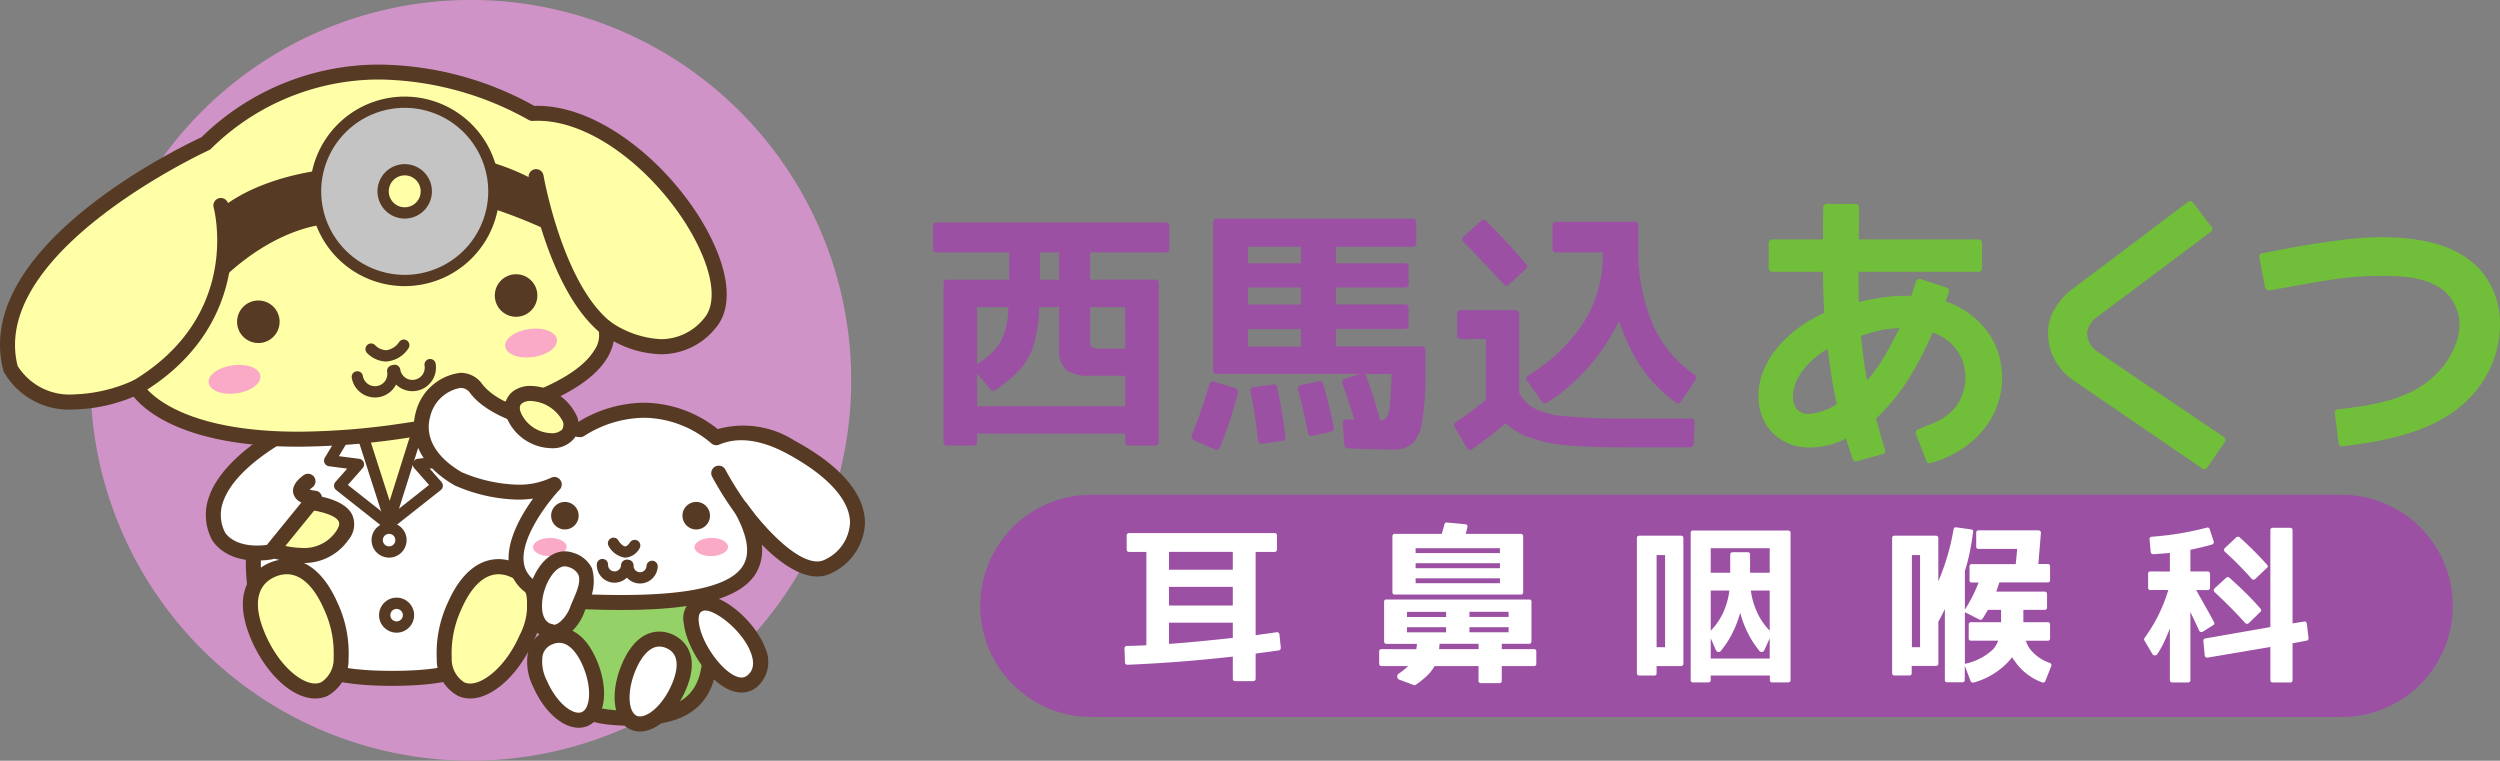 <svg xmlns="http://www.w3.org/2000/svg" width="197.184" height="60" viewBox="0 0 197.184 60">
  <rect x="0" y="0" width="197.184" height="60" fill="#808080" stroke="none"/>
  <g id="logo" transform="translate(-200.699 -503.203)">
    <g id="グループ_19" data-name="グループ 19" transform="translate(200.699 503.203)">
      <path id="パス_1" data-name="パス 1" d="M274.543,533.2a30,30,0,1,1-30-30A30,30,0,0,1,274.543,533.2Z" transform="translate(-207.406 -503.203)" fill="#d093c7"/>
      <g id="グループ_1" data-name="グループ 1" transform="translate(19.39 29.82)">
        <path id="パス_2" data-name="パス 2" d="M260.465,562.867l-2.388,3.3a9.885,9.885,0,0,0-7.665-3.978c-6.05,0-10.954,6.23-10.954,13.915s4.9,9.177,10.954,9.177,10.954-1.492,10.954-9.177c0-1.56,1.358-3.042.986-4.441,1.637-1.168,2.32-3.054,2.308-5.348C264.647,564.082,260.465,562.867,260.465,562.867Z" transform="translate(-238.866 -561.601)" fill="#fff"/>
        <path id="パス_3" data-name="パス 3" d="M249.856,585.321c-5.376,0-11.546-1.111-11.546-9.769,0-8,5.179-14.507,11.546-14.507a10.246,10.246,0,0,1,7.627,3.613l1.946-2.695a.594.594,0,0,1,.645-.221c.471.137,4.607,1.414,4.621,4.019a6.778,6.778,0,0,1-2.255,5.6,5.1,5.1,0,0,1-.538,2.351,5.2,5.2,0,0,0-.5,1.838C261.4,584.21,255.231,585.321,249.856,585.321Zm0-23.092c-5.713,0-10.362,5.977-10.362,13.323,0,7.545,4.98,8.585,10.362,8.585s10.362-1.04,10.362-8.585a6.137,6.137,0,0,1,.586-2.279,3.5,3.5,0,0,0,.42-2.011.591.591,0,0,1,.228-.633c1.379-.984,2.072-2.62,2.06-4.862-.007-1.3-2.2-2.344-3.376-2.761L258,565.963a.593.593,0,0,1-.942.024A9.265,9.265,0,0,0,249.856,562.229Z" transform="translate(-238.31 -561.045)" fill="#573a24"/>
      </g>
      <g id="グループ_2" data-name="グループ 2" transform="translate(27.63 31.744)">
        <path id="パス_4" data-name="パス 4" d="M255.153,566.133l2.664,8.289,2.763-8.781Z" transform="translate(-254.709 -565.195)" fill="#ffffa8"/>
        <path id="パス_5" data-name="パス 5" d="M257.4,574.448a.443.443,0,0,1-.423-.308l-2.664-8.289a.444.444,0,0,1,.383-.578l5.428-.493a.444.444,0,0,1,.464.576l-2.763,8.783a.443.443,0,0,1-.422.31Zm-2.072-8.341,2.067,6.431,2.145-6.815Z" transform="translate(-254.292 -564.777)" fill="#573a24"/>
      </g>
      <g id="グループ_3" data-name="グループ 3" transform="translate(19.784 38.998)">
        <path id="パス_6" data-name="パス 6" d="M243.875,579.994s4.618.266,2.96,2.664c-2.1,3.036-6.611.692-6.611.692Z" transform="translate(-239.631 -579.403)" fill="#ffffa8"/>
        <path id="パス_7" data-name="パス 7" d="M243.106,584.251a9.073,9.073,0,0,1-3.713-.93.592.592,0,0,1-.127-.961L242.917,579a.583.583,0,0,1,.435-.155c.5.029,3.05.241,3.719,1.612a1.882,1.882,0,0,1-.305,1.979A4.237,4.237,0,0,1,243.106,584.251Zm-2.361-1.643a7.218,7.218,0,0,0,2.361.458,3.022,3.022,0,0,0,2.684-1.3c.234-.337.306-.6.216-.786-.247-.508-1.542-.837-2.479-.931Z" transform="translate(-239.074 -578.848)" fill="#573a24"/>
      </g>
      <path id="パス_8" data-name="パス 8" d="M255.255,575.857a.445.445,0,0,1-.275-.094L251.23,572.8a.443.443,0,0,1-.058-.641l.928-1.052-1.441-.188a.445.445,0,0,1-.324-.67l1.777-2.96a.444.444,0,0,1,.761.457l-1.428,2.379,1.6.208a.444.444,0,0,1,.276.734l-1.17,1.327,3.383,2.669a.444.444,0,0,1-.276.792Z" transform="translate(-224.715 -534.146)" fill="#573a24"/>
      <path id="パス_9" data-name="パス 9" d="M259.9,575.857a.444.444,0,0,1-.275-.792l3.383-2.669-1.17-1.327a.444.444,0,0,1,.275-.734l1.6-.208-1.428-2.379a.444.444,0,1,1,.761-.457l1.776,2.96a.445.445,0,0,1-.323.67l-1.441.188.927,1.052a.442.442,0,0,1-.058.641l-3.75,2.961A.448.448,0,0,1,259.9,575.857Z" transform="translate(-229.166 -534.146)" fill="#573a24"/>
      <g id="グループ_4" data-name="グループ 4" transform="translate(19.158 44.107)">
        <path id="パス_10" data-name="パス 10" d="M245.351,593.011c1.285,2.926,1.052,5.858-.519,6.549s-3.888-1.123-5.173-4.048-.526-4.658,1.046-5.349S244.066,590.086,245.351,593.011Z" transform="translate(-238.416 -589.313)" fill="#ffffa8"/>
        <path id="パス_11" data-name="パス 11" d="M243.558,599.742c-1.766,0-3.821-1.87-5-4.549-1.892-4.305.555-5.78,1.35-6.129a3.5,3.5,0,0,1,1.408-.308c1.14,0,2.762.6,4.018,3.461a9.417,9.417,0,0,1,.86,4.4,3.239,3.239,0,0,1-1.683,2.932A2.363,2.363,0,0,1,243.558,599.742Zm-2.239-9.8a2.322,2.322,0,0,0-.932.207c-1.485.653-1.749,2.276-.742,4.567,1.1,2.5,2.833,3.843,3.913,3.843a1.178,1.178,0,0,0,.479-.1,2.18,2.18,0,0,0,.979-1.94,8.228,8.228,0,0,0-.764-3.828C243.462,590.892,242.447,589.941,241.319,589.941Z" transform="translate(-237.859 -588.756)" fill="#573a24"/>
      </g>
      <g id="グループ_5" data-name="グループ 5" transform="translate(34.428 44.107)">
        <path id="パス_12" data-name="パス 12" d="M269.458,593.011c-1.286,2.926-1.052,5.858.519,6.549s3.888-1.123,5.173-4.048.526-4.658-1.046-5.349S270.742,590.086,269.458,593.011Z" transform="translate(-268.035 -589.313)" fill="#ffffa8"/>
        <path id="パス_13" data-name="パス 13" d="M270.139,599.742h0a2.364,2.364,0,0,1-.956-.2,3.238,3.238,0,0,1-1.683-2.932,9.415,9.415,0,0,1,.859-4.4c1.256-2.86,2.878-3.461,4.019-3.461a3.493,3.493,0,0,1,1.408.308,3.263,3.263,0,0,1,1.93,2.233,6.084,6.084,0,0,1-.579,3.9C273.959,597.87,271.9,599.742,270.139,599.742Zm2.239-9.8c-1.129,0-2.144.951-2.934,2.752a8.216,8.216,0,0,0-.764,3.828,2.18,2.18,0,0,0,.979,1.94,1.181,1.181,0,0,0,.48.1c1.079,0,2.817-1.347,3.912-3.843a5.044,5.044,0,0,0,.517-3.127,2.089,2.089,0,0,0-1.259-1.44A2.318,2.318,0,0,0,272.378,589.941Z" transform="translate(-267.479 -588.756)" fill="#573a24"/>
      </g>
      <path id="パス_14" data-name="パス 14" d="M258.927,585.916a1.382,1.382,0,1,1,1.381-1.382A1.384,1.384,0,0,1,258.927,585.916Zm0-1.875a.493.493,0,1,0,.493.493A.495.495,0,0,0,258.927,584.041Z" transform="translate(-228.238 -541.934)" fill="#573a24"/>
      <path id="パス_15" data-name="パス 15" d="M260.075,597.4a1.382,1.382,0,1,1,1.382-1.383A1.384,1.384,0,0,1,260.075,597.4Zm0-1.876a.493.493,0,1,0,.493.493A.494.494,0,0,0,260.075,595.526Z" transform="translate(-228.794 -547.498)" fill="#573a24"/>
      <g id="グループ_6" data-name="グループ 6" transform="translate(16.236 33.077)">
        <path id="パス_16" data-name="パス 16" d="M240.812,572.8l-.962-4.293s-8.388,3.948-6.118,8.585c0,0,.888,1.776,4.144,1.284l3.454-4.243S239.233,573.987,240.812,572.8Z" transform="translate(-232.749 -567.918)" fill="#fff"/>
        <path id="パス_17" data-name="パス 17" d="M236.229,578.5c-2.7,0-3.545-1.619-3.584-1.7a4.21,4.21,0,0,1-.192-3.36c1.218-3.466,6.369-5.924,6.588-6.026a.592.592,0,0,1,.5,1.071c-.049.024-4.923,2.351-5.975,5.349a3.024,3.024,0,0,0,.137,2.441c.024.042.742,1.3,3.3.989l2.723-3.346a1.1,1.1,0,0,1-.619-.662c-.217-.733.54-1.3.788-1.487a.592.592,0,0,1,.71.948,2.379,2.379,0,0,0-.226.189,2.331,2.331,0,0,0,.432.078.593.593,0,0,1,.417.965l-3.454,4.243a.6.6,0,0,1-.371.211A7.918,7.918,0,0,1,236.229,578.5Z" transform="translate(-232.192 -567.361)" fill="#573a24"/>
      </g>
      <g id="グループ_7" data-name="グループ 7" transform="translate(42.876 42.847)">
        <path id="パス_18" data-name="パス 18" d="M297.547,595.421c0,4.4-2.806,5.25-6.267,5.25s-6.265-.854-6.265-5.25,2.805-7.96,6.265-7.96S297.547,591.024,297.547,595.421Z" transform="translate(-284.422 -586.869)" fill="#94d166"/>
        <path id="パス_19" data-name="パス 19" d="M290.723,600.706c-3.193,0-6.858-.663-6.858-5.842,0-4.715,3.076-8.551,6.858-8.551s6.859,3.836,6.859,8.551C297.582,600.043,293.917,600.706,290.723,600.706Zm0-13.211c-3.129,0-5.674,3.307-5.674,7.369,0,3.866,2.267,4.658,5.674,4.658s5.675-.792,5.675-4.658C296.4,590.8,293.852,587.5,290.723,587.5Z" transform="translate(-283.865 -586.313)" fill="#573a24"/>
      </g>
      <g id="グループ_8" data-name="グループ 8" transform="translate(0 5.092)">
        <path id="パス_20" data-name="パス 20" d="M217.49,519.861S199.579,528,202.1,537.624c0,0,2.22,4.737,9.917,1.48,0,0,3.108,6.07,21.167,3.4s15.839-8.141,15.839-8.141,4.836,3.652,8.241-.345-5.872-16.974-14.014-16.53C243.246,517.492,229.184,508.76,217.49,519.861Z" transform="translate(-201.258 -513.636)" fill="#ffffa8"/>
        <path id="パス_21" data-name="パス 21" d="M224.254,543.221c-8.934,0-12.1-2.814-13.014-3.946a12.884,12.884,0,0,1-4.672,1.008A5.928,5.928,0,0,1,201,537.32a.561.561,0,0,1-.037-.1c-2.545-9.732,14.08-17.69,15.631-18.41a20,20,0,0,1,14.078-5.728,25.608,25.608,0,0,1,12.166,3.257c5.552-.17,11.689,5.523,14.126,10.8,1.339,2.9,1.4,5.281.186,6.711a5.5,5.5,0,0,1-4.322,2.079A8.148,8.148,0,0,1,249.1,534.9a3.805,3.805,0,0,1-.459,1.239c-1.155,2.017-4.854,4.765-15.929,6.4A58.571,58.571,0,0,1,224.254,543.221Zm-12.8-5.265a.592.592,0,0,1,.527.322c.018.031,2.16,3.759,12.273,3.759a57.5,57.5,0,0,0,8.281-.67c11.055-1.631,14.166-4.3,15.036-5.751a1.986,1.986,0,0,0,.336-1.594.6.6,0,0,1,.2-.682.588.588,0,0,1,.705,0,7.68,7.68,0,0,0,4.011,1.4,4.364,4.364,0,0,0,3.422-1.662c.888-1.044.756-3.029-.36-5.447-2.3-4.988-8.066-10.39-13.171-10.107a.6.6,0,0,1-.344-.089,24.73,24.73,0,0,0-11.7-3.176,18.87,18.87,0,0,0-13.334,5.469.579.579,0,0,1-.162.11c-.175.079-17.351,8.01-15.083,17.014a4.837,4.837,0,0,0,4.474,2.242,12.192,12.192,0,0,0,4.656-1.1A.577.577,0,0,1,211.454,537.956Z" transform="translate(-200.699 -513.08)" fill="#573a24"/>
      </g>
      <path id="パス_22" data-name="パス 22" d="M221,549.024a.592.592,0,0,1-.3-1.1c8.688-5.184,6.419-13.6,6.4-13.689a.592.592,0,0,1,1.139-.323c.026.094,2.531,9.385-6.927,15.029A.6.6,0,0,1,221,549.024Z" transform="translate(-210.249 -517.871)" fill="#573a24"/>
      <path id="パス_23" data-name="パス 23" d="M287.636,542.154a.589.589,0,0,1-.373-.132c-4.122-3.358-5.625-11.889-5.687-12.25a.592.592,0,0,1,1.168-.2c.014.085,1.49,8.456,5.267,11.532a.592.592,0,0,1-.374,1.051Z" transform="translate(-239.876 -515.739)" fill="#573a24"/>
      <g id="グループ_9" data-name="グループ 9" transform="translate(17.268 12.649)">
        <path id="パス_24" data-name="パス 24" d="M242.76,529.271a.444.444,0,0,0-.337-.093c-5.553.751-7.988,2.982-8.089,3.077a.444.444,0,0,0-.021.626.437.437,0,0,0,.324.138v3.413c-.1.087-.2.167-.3.257a.444.444,0,1,0,.595.659c4.241-3.816,7.81-3.882,7.844-3.882a.444.444,0,0,0,.442-.483l-.3-3.4A.444.444,0,0,0,242.76,529.271Z" transform="translate(-234.194 -528.434)" fill="#573a24"/>
        <path id="パス_25" data-name="パス 25" d="M279.185,532.221c-.092-.043-.184-.085-.276-.126l-.284-1.7a.443.443,0,0,0,.16-.815,17.874,17.874,0,0,0-4.417-1.83.445.445,0,0,0-.552.432v2.664a.445.445,0,0,0,.319.426,38.7,38.7,0,0,1,4.674,1.752.444.444,0,0,0,.376-.8Z" transform="translate(-253.389 -527.738)" fill="#573a24"/>
      </g>
      <path id="パス_26" data-name="パス 26" d="M258.211,556.89a2.2,2.2,0,0,1-1.51-.7.444.444,0,0,1,.66-.593,1.294,1.294,0,0,0,.883.4,1.464,1.464,0,0,0,1.028-.671.444.444,0,0,1,.7.547,2.281,2.281,0,0,1-1.7,1.011Z" transform="translate(-227.775 -528.373)" fill="#573a24"/>
      <path id="パス_27" data-name="パス 27" d="M240.324,550.856a1.677,1.677,0,1,1-1.677-1.678A1.677,1.677,0,0,1,240.324,550.856Z" transform="translate(-218.27 -525.476)" fill="#573a24"/>
      <path id="パス_28" data-name="パス 28" d="M279.755,546.836a1.678,1.678,0,1,1-1.678-1.678A1.677,1.677,0,0,1,279.755,546.836Z" transform="translate(-237.372 -523.528)" fill="#573a24"/>
      <g id="グループ_10" data-name="グループ 10" transform="translate(24.447 7.617)">
        <path id="パス_29" data-name="パス 29" d="M256.011,518.838a7.031,7.031,0,1,0,7.031,7.032A7.031,7.031,0,0,0,256.011,518.838Zm0,8.733a1.7,1.7,0,1,1,1.7-1.7A1.7,1.7,0,0,1,256.011,527.571Z" transform="translate(-248.536 -518.394)" fill="#c4c4c4"/>
        <path id="パス_30" data-name="パス 30" d="M255.594,532.928a7.475,7.475,0,1,1,7.475-7.475A7.483,7.483,0,0,1,255.594,532.928Zm0-14.063a6.587,6.587,0,1,0,6.587,6.588A6.6,6.6,0,0,0,255.594,518.865Zm0,8.734a2.147,2.147,0,1,1,2.146-2.147A2.149,2.149,0,0,1,255.594,527.6Zm0-3.406a1.258,1.258,0,1,0,1.258,1.259A1.26,1.26,0,0,0,255.594,524.193Z" transform="translate(-248.119 -517.977)" fill="#573a24"/>
      </g>
      <g id="グループ_11" data-name="グループ 11" transform="translate(32.637 29.405)">
        <path id="パス_31" data-name="パス 31" d="M288.41,565.911a8.782,8.782,0,0,0-10.737-.637s-6.287-.67-8.21-3.255-7.812,3.391-1.412,7.131c0,0,4.328,2.037,7.585.451,0,0-8.436,8.891,2.91,9.268s14.934-1.782,11.808-7.4c0,0,4.255,6.043,6.946,4.564,2.759-1.516,4.181-5.485-3-9.373C292.019,565.424,290.034,565.218,288.41,565.911Z" transform="translate(-264.557 -560.797)" fill="#fff"/>
        <path id="パス_32" data-name="パス 32" d="M280.365,578.946c-.748,0-1.553-.013-2.392-.042-3.451-.113-5.555-1.034-6.25-2.731-.809-1.974.563-4.45,1.693-6.015a8.2,8.2,0,0,1-1.2.084,13.02,13.02,0,0,1-4.965-1.111.4.4,0,0,1-.047-.025c-3.584-2.094-3.327-4.7-3.051-5.717a4.147,4.147,0,0,1,3.525-3.148,2.09,2.09,0,0,1,1.711.868c1.566,2.107,6.556,2.86,7.6,3a10.064,10.064,0,0,1,5.161-1.51,9.447,9.447,0,0,1,5.828,2.08,7.5,7.5,0,0,1,6.05.905c4.589,2.483,5.559,4.9,5.564,6.486a4.555,4.555,0,0,1-2.559,3.927,2.5,2.5,0,0,1-1.212.306h0c-1.5,0-3.118-1.249-4.367-2.509a3.57,3.57,0,0,1-.443,2.225C289.832,578.014,286.45,578.946,280.365,578.946Zm-5.282-10.493a.592.592,0,0,1,.43,1c-1.022,1.079-3.5,4.311-2.695,6.271.5,1.21,2.293,1.9,5.2,2,.824.026,1.616.041,2.351.041,5.546,0,8.693-.768,9.623-2.348.567-.966.337-2.345-.7-4.219a.591.591,0,0,1,1-.627c.892,1.264,3.624,4.545,5.533,4.545h0a1.3,1.3,0,0,0,.642-.159,3.391,3.391,0,0,0,1.944-2.884c0-1.792-1.761-3.727-4.943-5.448-2.051-1.11-3.884-1.359-5.372-.722a.593.593,0,0,1-.644-.118,8.313,8.313,0,0,0-5.3-2,8.973,8.973,0,0,0-4.719,1.443.593.593,0,0,1-.373.084c-.267-.027-6.568-.728-8.622-3.49a.9.9,0,0,0-.761-.391,2.992,2.992,0,0,0-2.382,2.273c-.439,1.62.442,3.172,2.48,4.371a12.012,12.012,0,0,0,4.44.989,5.934,5.934,0,0,0,2.613-.545A.586.586,0,0,1,275.083,568.453Z" transform="translate(-264.005 -560.24)" fill="#573a24"/>
      </g>
      <path id="パス_33" data-name="パス 33" d="M312.308,579.015a.589.589,0,0,1-.462-.221,24.985,24.985,0,0,1-2.264-3.481.592.592,0,0,1,1.047-.553,24.2,24.2,0,0,0,2.14,3.292.592.592,0,0,1-.091.832A.586.586,0,0,1,312.308,579.015Z" transform="translate(-253.415 -537.716)" fill="#573a24"/>
      <path id="パス_34" data-name="パス 34" d="M295.056,587.02l-.052,0a1.786,1.786,0,0,1-1.26-.924.444.444,0,0,1,.773-.436c.112.194.358.466.532.473.11.01.246-.108.388-.311a.444.444,0,1,1,.727.509A1.359,1.359,0,0,1,295.056,587.02Z" transform="translate(-245.747 -543.039)" fill="#573a24"/>
      <g id="グループ_12" data-name="グループ 12" transform="translate(27.739 28.315)">
        <path id="パス_35" data-name="パス 35" d="M256.339,561.626a1.86,1.86,0,0,1-1.83-1.551.444.444,0,1,1,.876-.147.971.971,0,0,0,1.915-.323.444.444,0,0,1,.876-.148,1.861,1.861,0,0,1-1.837,2.169Z" transform="translate(-254.503 -558.591)" fill="#573a24"/>
        <path id="パス_36" data-name="パス 36" d="M262.062,560.664a1.861,1.861,0,0,1-1.83-1.552.444.444,0,1,1,.875-.147.971.971,0,1,0,1.915-.323.444.444,0,0,1,.876-.146,1.86,1.86,0,0,1-1.524,2.141A1.827,1.827,0,0,1,262.062,560.664Z" transform="translate(-257.275 -558.125)" fill="#573a24"/>
      </g>
      <g id="グループ_13" data-name="グループ 13" transform="translate(47.067 44.085)">
        <path id="パス_37" data-name="パス 37" d="M293.395,590.588h-.045A1.4,1.4,0,0,1,292,589.145a.444.444,0,0,1,.888.027.512.512,0,0,0,.494.527.529.529,0,0,0,.366-.138.512.512,0,0,0,.161-.357.45.45,0,0,1,.457-.429.443.443,0,0,1,.43.457,1.4,1.4,0,0,1-1.4,1.355Z" transform="translate(-291.995 -588.714)" fill="#573a24"/>
        <path id="パス_38" data-name="パス 38" d="M297.308,590.711h-.045a1.4,1.4,0,0,1-1.354-1.443.444.444,0,0,1,.443-.429h.015a.444.444,0,0,1,.429.458.511.511,0,0,0,.494.526.511.511,0,0,0,.526-.494.444.444,0,0,1,.887.027,1.4,1.4,0,0,1-1.4,1.355Z" transform="translate(-293.891 -588.774)" fill="#573a24"/>
      </g>
      <g id="グループ_14" data-name="グループ 14" transform="translate(41.564 49.52)">
        <path id="パス_39" data-name="パス 39" d="M286.8,602.525c.878,2,.719,4-.355,4.473s-2.656-.766-3.535-2.766-.358-3.182.716-3.654S285.924,600.527,286.8,602.525Z" transform="translate(-281.876 -599.812)" fill="#fff"/>
        <path id="パス_40" data-name="パス 40" d="M285.4,607.136c-1.3,0-2.739-1.294-3.585-3.22a4.328,4.328,0,0,1-.406-2.784,2.408,2.408,0,0,1,1.425-1.651,2.572,2.572,0,0,1,1.037-.225c.834,0,2.018.429,2.917,2.476,1.024,2.334.735,4.642-.66,5.254A1.8,1.8,0,0,1,285.4,607.136Zm-1.529-6.7a1.379,1.379,0,0,0-.561.126,1.245,1.245,0,0,0-.754.859,3.272,3.272,0,0,0,.342,2.015c.816,1.856,2.117,2.743,2.755,2.462.661-.29.824-1.932.051-3.694C285.2,601.068,284.552,600.44,283.871,600.44Z" transform="translate(-281.32 -599.256)" fill="#573a24"/>
      </g>
      <g id="グループ_15" data-name="グループ 15" transform="translate(48.477 49.816)">
        <path id="パス_41" data-name="パス 41" d="M296.434,603.1c-.877,2-.719,4,.355,4.473s2.657-.767,3.535-2.765.358-3.184-.716-3.654S297.313,601.1,296.434,603.1Z" transform="translate(-295.28 -600.386)" fill="#fff"/>
        <path id="パス_42" data-name="パス 42" d="M296.728,607.71h0a1.793,1.793,0,0,1-.728-.15c-1.394-.612-1.683-2.92-.659-5.254.9-2.047,2.083-2.476,2.918-2.476a2.571,2.571,0,0,1,1.038.226c.584.256,2.381,1.333,1.019,4.434C299.468,606.416,298.027,607.71,296.728,607.71Zm1.53-6.7c-.681,0-1.332.628-1.833,1.769-.773,1.762-.611,3.4.051,3.693a.631.631,0,0,0,.253.049c.678,0,1.785-.879,2.5-2.511.371-.844.808-2.338-.411-2.874A1.4,1.4,0,0,0,298.258,601.013Z" transform="translate(-294.728 -599.83)" fill="#573a24"/>
      </g>
      <g id="グループ_16" data-name="グループ 16" transform="translate(39.818 30.442)">
        <path id="パス_43" data-name="パス 43" d="M283.65,565.473c-.395-1.382-2.916-2.682-4.157-1.77s.518,3.417,2.585,3.417S283.65,565.473,283.65,565.473Z" transform="translate(-278.49 -562.806)" fill="#ffffa8"/>
        <path id="パス_44" data-name="パス 44" d="M281.523,567.155a3.893,3.893,0,0,1-3.475-2.49,1.7,1.7,0,0,1,.539-2,2.306,2.306,0,0,1,1.378-.419,4.123,4.123,0,0,1,3.7,2.5,1.968,1.968,0,0,1-.258,1.64A2.205,2.205,0,0,1,281.523,567.155Zm-1.558-3.721a1.127,1.127,0,0,0-.677.188c-.066.049-.27.2-.114.673a2.7,2.7,0,0,0,2.349,1.676,1.185,1.185,0,0,0,.929-.279.816.816,0,0,0,.074-.61A3.009,3.009,0,0,0,279.965,563.434Z" transform="translate(-277.934 -562.25)" fill="#573a24"/>
      </g>
      <path id="パス_45" data-name="パス 45" d="M287.186,581.08a1.085,1.085,0,1,1-1.086-1.086A1.086,1.086,0,0,1,287.186,581.08Z" transform="translate(-241.546 -540.405)" fill="#573a24"/>
      <path id="パス_46" data-name="パス 46" d="M307.283,581.08a1.086,1.086,0,1,1-1.086-1.086A1.086,1.086,0,0,1,307.283,581.08Z" transform="translate(-251.282 -540.405)" fill="#573a24"/>
      <g id="グループ_17" data-name="グループ 17" transform="translate(53.922 46.97)">
        <path id="パス_47" data-name="パス 47" d="M307.334,595.48c1.756-.363,6.217,4.145,3.947,6.118S304.528,596.06,307.334,595.48Z" transform="translate(-305.847 -594.867)" fill="#fff"/>
        <path id="パス_48" data-name="パス 48" d="M309.864,601.963c-2.13,0-4.346-3.389-4.556-5.437a1.8,1.8,0,0,1,1.35-2.182,1.633,1.633,0,0,1,.334-.034c1.544,0,3.967,2.111,4.713,4.105a2.61,2.61,0,0,1-.591,3.073A1.878,1.878,0,0,1,309.864,601.963Zm-2.872-6.469a.438.438,0,0,0-.094.009c-.159.034-.493.1-.411.9.185,1.8,2.173,4.375,3.377,4.375a.689.689,0,0,0,.473-.185c.171-.148.693-.6.258-1.764C309.953,597.112,307.878,595.494,306.992,595.494Z" transform="translate(-305.291 -594.31)" fill="#573a24"/>
      </g>
      <path id="パス_49" data-name="パス 49" d="M236.7,559.883c.084.612-.76,1.234-1.886,1.388s-2.106-.216-2.19-.829.76-1.231,1.886-1.386S236.62,559.272,236.7,559.883Z" transform="translate(-216.165 -530.244)" fill="#faaac7"/>
      <path id="パス_50" data-name="パス 50" d="M282.069,554.332c.084.612-.76,1.233-1.885,1.387s-2.105-.218-2.19-.828.76-1.233,1.886-1.387S281.984,553.721,282.069,554.332Z" transform="translate(-238.142 -527.555)" fill="#faaac7"/>
      <path id="パス_51" data-name="パス 51" d="M284.9,586.194c0,.4-.584.726-1.315.735s-1.327-.306-1.332-.7.584-.727,1.315-.735S284.9,585.8,284.9,586.194Z" transform="translate(-240.209 -543.067)" fill="#faaac7"/>
      <path id="パス_52" data-name="パス 52" d="M309.594,586.194c.006.4-.584.726-1.315.735s-1.327-.306-1.332-.7.584-.727,1.315-.735S309.59,585.8,309.594,586.194Z" transform="translate(-252.171 -543.067)" fill="#faaac7"/>
      <g id="グループ_18" data-name="グループ 18" transform="translate(41.568 43.487)">
        <path id="パス_53" data-name="パス 53" d="M283.7,594.409s-1.481-.223-1.184-2.59c.186-1.5,1.332-3.553,2.812-3.035,2.257.79.888,2.886.518,3.923S284.438,594.779,283.7,594.409Z" transform="translate(-281.884 -588.111)" fill="#fff"/>
        <path id="パス_54" data-name="パス 54" d="M283.472,594.522a1.326,1.326,0,0,1-.509-.1c-.721-.161-1.87-1-1.591-3.233.184-1.466,1.242-3.635,2.934-3.635a2.007,2.007,0,0,1,.662.114,2.377,2.377,0,0,1,1.493,1.245,3.792,3.792,0,0,1-.41,2.945c-.079.18-.151.346-.2.491C285.465,593.418,284.473,594.522,283.472,594.522Zm.833-5.782c-.807,0-1.609,1.4-1.76,2.6-.222,1.775.676,1.931.686,1.932a.561.561,0,0,1,.177.056.136.136,0,0,0,.064.013c.345,0,.992-.639,1.259-1.387.062-.173.145-.363.232-.565.271-.621.641-1.473.412-2a1.25,1.25,0,0,0-.8-.6A.8.8,0,0,0,284.3,588.739Z" transform="translate(-281.328 -587.555)" fill="#573a24"/>
      </g>
    </g>
    <g id="グループ_22" data-name="グループ 22" transform="translate(274.288 519.067)">
      <g id="グループ_20" data-name="グループ 20" transform="translate(0)">
        <path id="パス_55" data-name="パス 55" d="M343.761,539.6c-.216,0-.323-.1-.323-.3v-1.739a.286.286,0,0,1,.323-.323h17.99a.286.286,0,0,1,.323.323V539.3c0,.2-.108.3-.323.3h-5.923v2.143h5.094q.323,0,.323.3v12.472a.286.286,0,0,1-.323.323H358.9c-.2,0-.3-.109-.3-.323v-.627H346.914v.627c0,.214-.1.323-.3.323H344.59a.286.286,0,0,1-.323-.323V542.049c0-.2.107-.3.323-.3h4.851V539.6ZM358.6,551.731v-2.406h-2.729a3.089,3.089,0,0,1-1.961-.464,2.309,2.309,0,0,1-.526-1.738v-3.215h-1.556a12.993,12.993,0,0,1-.444,2.972,4.989,4.989,0,0,1-.435,1.031,5.7,5.7,0,0,1-.636.91,10.9,10.9,0,0,1-1.961,1.636.285.285,0,0,1-.4-.059l-1.031-1.254v2.587ZM346.914,548.4a5.589,5.589,0,0,0,1.839-1.7,6.263,6.263,0,0,0,.627-2.79h-2.466Zm4.973-6.65h1.5V539.6h-1.5Zm6.71,2.162h-2.769v2.325a1.547,1.547,0,0,0,.121.829,1.8,1.8,0,0,0,.91.121H358.6Z" transform="translate(-343.438 -535.555)" fill="#9b50a4"/>
        <path id="パス_56" data-name="パス 56" d="M383.18,554.135a.243.243,0,0,1-.162-.162.367.367,0,0,1,0-.242q.4-1.011.748-2t.627-1.98a.285.285,0,0,1,.4-.223l1.637.485a.519.519,0,0,1,.192.161.241.241,0,0,1,.031.222q-.285,1.133-.638,2.194t-.777,2.092a.245.245,0,0,1-.162.162.391.391,0,0,1-.243,0Zm15.684.728q-.667,0-1.546-.02t-1.99-.081c-.161,0-.256-.094-.283-.284l-.121-1.637a.324.324,0,0,1,.081-.273.287.287,0,0,1,.262-.09,2.852,2.852,0,0,0,.323.02,1.26,1.26,0,0,1,.243.02q-.223-.707-.444-1.415t-.485-1.415a.3.3,0,0,1,.2-.425l1.192-.363H385a.268.268,0,0,1-.3-.3V536.953a.268.268,0,0,1,.3-.3h15.422a.268.268,0,0,1,.3.3v1.6q0,.323-.3.323h-6.044v1.294h5.417c.215,0,.323.1.323.3v1.314c0,.2-.108.3-.323.3h-5.417v1.334h5.417c.215,0,.323.1.323.3v1.334c0,.2-.108.3-.323.3h-5.417v1.374h6.772a.268.268,0,0,1,.3.3v1.6a23.258,23.258,0,0,1-.263,4,3.129,3.129,0,0,1-.768,1.778A2.358,2.358,0,0,1,398.864,554.863Zm-7.236-15.989h-4.184v1.294h4.184Zm-4.184,3.214v1.334h4.184v-1.334Zm0,3.275v1.374h4.184v-1.374ZM388.6,554.4c-.216.027-.337-.073-.364-.3q-.1-.93-.242-1.86t-.344-1.92a.277.277,0,0,1,.041-.253.334.334,0,0,1,.242-.131l1.456-.2a.286.286,0,0,1,.363.242q.222,1.073.384,2.031t.262,1.83a.27.27,0,0,1-.262.343Zm3.961-.626a.294.294,0,0,1-.384-.242q-.162-.83-.354-1.658t-.415-1.7q-.061-.343.242-.4l1.354-.283a.3.3,0,0,1,.243.02.323.323,0,0,1,.141.182q.243.909.455,1.758t.374,1.658a.264.264,0,0,1-.222.343Zm5.316-1.193a.762.762,0,0,0,.465-.2,1.994,1.994,0,0,0,.284-.991q.06-.525.09-1.141t.051-1.345H396.7A34.123,34.123,0,0,1,397.874,552.578Z" transform="translate(-362.603 -535.271)" fill="#9b50a4"/>
        <path id="パス_57" data-name="パス 57" d="M427.964,543.966a.286.286,0,0,1,.323.323v6.2a3.226,3.226,0,0,0,1.213,1.234,6.276,6.276,0,0,0,2.345.606,46.4,46.4,0,0,0,4.791.182h5.174c.216,0,.324.115.324.343l-.081,1.658a.262.262,0,0,1-.091.2.341.341,0,0,1-.232.081h-5.175q-2.891,0-4.689-.182a10.5,10.5,0,0,1-3.032-.707,4.885,4.885,0,0,1-1.6-1.031q-.585.525-1.243,1.031t-1.364,1.01a.336.336,0,0,1-.273.071.27.27,0,0,1-.192-.172l-.95-1.617a.27.27,0,0,1,.1-.4q.646-.425,1.233-.869t1.132-.89v-4.79H423.7a.268.268,0,0,1-.3-.3V544.29c0-.216.1-.323.3-.323Zm-.465-2.021c-.135.135-.283.122-.444-.041q-.85-.909-1.617-1.729t-1.5-1.566a.272.272,0,0,1,0-.466l1.334-1.212a.327.327,0,0,1,.444.02q.85.868,1.627,1.7t1.466,1.657a.259.259,0,0,1,.111.222.33.33,0,0,1-.131.223Zm8.671,2.871a16.3,16.3,0,0,1-3.881,5.113,12.58,12.58,0,0,1-1.8,1.334.3.3,0,0,1-.4-.08l-1.133-1.6a.294.294,0,0,1,.081-.486,13.673,13.673,0,0,0,4.284-4.061,9.954,9.954,0,0,0,1.577-5.357v-.263h-3.679a.268.268,0,0,1-.3-.3v-1.8q0-.323.3-.323h6.145a.286.286,0,0,1,.323.323v1.536a15.048,15.048,0,0,0,1.173,6.307,9.47,9.47,0,0,0,3.234,3.88.325.325,0,0,1,.081.466l-1.112,1.657a.283.283,0,0,1-.425.081,11.357,11.357,0,0,1-3.841-4.83c-.08-.175-.175-.395-.283-.658S436.292,545.179,436.17,544.816Z" transform="translate(-382.06 -535.37)" fill="#9b50a4"/>
        <path id="パス_58" data-name="パス 58" d="M488.909,547.5a6.207,6.207,0,0,1-.251,2.526,6.627,6.627,0,0,1-1.149,2.145,7.451,7.451,0,0,1-1.839,1.631,8.7,8.7,0,0,1-2.319,1.028c-.2.088-.336.022-.393-.2l-.81-2.057c-.044-.2.014-.336.175-.394q.613-.241,1.171-.47a5,5,0,0,0,1.028-.569,3.773,3.773,0,0,0,.821-.809,3.581,3.581,0,0,0,.547-1.149,3.8,3.8,0,0,0,.142-1.477,3.747,3.747,0,0,0-.393-1.345,3.554,3.554,0,0,0-.875-1.084,4.15,4.15,0,0,0-1.3-.733,25.665,25.665,0,0,1-1.959,3.763,16.479,16.479,0,0,1-2.417,2.954l-.044.044-.044.022q.175.612.339,1.224t.361,1.2a.366.366,0,0,1,0,.251.223.223,0,0,1-.2.143l-1.969.547a.219.219,0,0,1-.241-.011.4.4,0,0,1-.153-.207q-.132-.373-.262-.777t-.241-.8a5.48,5.48,0,0,1-1.248.5,7.124,7.124,0,0,1-1.422.219,4.2,4.2,0,0,1-1.586-.208,4.035,4.035,0,0,1-1.313-.744,3.593,3.593,0,0,1-.919-1.192,4.206,4.206,0,0,1-.405-1.511,5.107,5.107,0,0,1,.328-2.265,7.113,7.113,0,0,1,1.148-1.947,8.957,8.957,0,0,1,1.675-1.564,11.568,11.568,0,0,1,1.882-1.117.176.176,0,0,1,.131-.043v-.241q-.043-.722-.065-1.511t-.022-1.509h-4a.25.25,0,0,1-.208-.1.359.359,0,0,1-.077-.229v-1.9q0-.327.285-.327h4v-1.248q0-.591.022-1.248a.271.271,0,0,1,.306-.306h2.232c.189,0,.285.1.285.306q0,.657-.011,1.248t-.011,1.248h9.387a.289.289,0,0,1,.328.327v1.9a.29.29,0,0,1-.328.328h-9.409v1.192q0,.624.022,1.193,1.029-.242,2.035-.383a11.593,11.593,0,0,1,2.1-.1.046.046,0,0,1,.011-.034.042.042,0,0,0,.011-.033l.35-1.05a.287.287,0,0,1,.394-.2l2.013.656a.269.269,0,0,1,.175.372l-.241.722a6.819,6.819,0,0,1,3.041,2.058A5.857,5.857,0,0,1,488.909,547.5Zm-13,2.692q-.241-1.073-.416-2.167t-.307-2.189a6.839,6.839,0,0,0-1.072.767,6.373,6.373,0,0,0-.875.919,4.076,4.076,0,0,0-.58,1.006,2.891,2.891,0,0,0-.208,1.072v.2a1.416,1.416,0,0,0,.361.854,1.139,1.139,0,0,0,.973.306A4.6,4.6,0,0,0,475.912,550.191Zm4.945-6-.525.043a6.9,6.9,0,0,0-1.258.2q-.6.153-1.258.372.087.9.2,1.773t.284,1.751a12.637,12.637,0,0,0,1.367-1.915Q480.288,545.354,480.857,544.2Z" transform="translate(-404.619 -534.187)" fill="#70be3a"/>
        <path id="パス_59" data-name="パス 59" d="M527.958,553l-1.357,1.969a.259.259,0,0,1-.416.088l-10.043-6.87a4.789,4.789,0,0,1-1.532-1.609,4.341,4.341,0,0,1-.569-1.98,3.71,3.71,0,0,1,.459-2.035,5.116,5.116,0,0,1,1.466-1.663l9.08-6.849a.284.284,0,0,1,.438.065l1.422,1.86a.268.268,0,0,1-.065.438l-8.906,6.674a1.764,1.764,0,0,0-.831,1.378l.022.021a1.724,1.724,0,0,0,.875,1.4l9.869,6.674a.31.31,0,0,1,.142.208A.233.233,0,0,1,527.958,553Z" transform="translate(-426.084 -533.974)" fill="#70be3a"/>
        <path id="パス_60" data-name="パス 60" d="M564.526,543.136a6.308,6.308,0,0,1,.744,2.243,7.828,7.828,0,0,1-.043,2.33,8.481,8.481,0,0,1-2.035,4.2,9.184,9.184,0,0,1-2.167,1.783,13.136,13.136,0,0,1-2.549,1.159,20.856,20.856,0,0,1-2.746.712q-1.4.263-2.757.416a.294.294,0,0,1-.372-.285l-.284-2.253a.293.293,0,0,1,.284-.373q.963-.108,1.937-.261a17.817,17.817,0,0,0,1.9-.406,10.91,10.91,0,0,0,1.794-.655,7.13,7.13,0,0,0,1.609-1.039,6.628,6.628,0,0,0,2-2.757,4.582,4.582,0,0,0,.3-1.619,3.294,3.294,0,0,0-.438-1.619,3.184,3.184,0,0,0-1.05-1.182,5.027,5.027,0,0,0-1.433-.656,7.946,7.946,0,0,0-1.619-.274q-.843-.055-1.63-.055-1.117,0-2.2.1t-2.2.274q-1.1.175-2.178.372l-2.177.393a.381.381,0,0,1-.416-.218v-.045l-.438-2.3q-.065-.306.285-.372l2.3-.437q2.189-.394,4.377-.656a22.305,22.305,0,0,1,4.42-.088,15.8,15.8,0,0,1,2,.306,8.978,8.978,0,0,1,1.881.635,7.286,7.286,0,0,1,1.641,1.062A5.507,5.507,0,0,1,564.526,543.136Z" transform="translate(-441.741 -536.651)" fill="#70be3a"/>
      </g>
      <path id="パス_61" data-name="パス 61" d="M466.808,587.664a8.762,8.762,0,0,1-8.761,8.762H359.424a8.762,8.762,0,0,1-8.761-8.762h0a8.762,8.762,0,0,1,8.761-8.762h98.623a8.762,8.762,0,0,1,8.761,8.762Z" transform="translate(-346.938 -555.74)" fill="#9b50a4"/>
      <g id="グループ_21" data-name="グループ 21" transform="translate(15.103 25.348)">
        <path id="パス_62" data-name="パス 62" d="M384.55,584.754a.186.186,0,0,1,.21.21v1.078c0,.132-.07.2-.21.2h-1.472v6.572q.5-.079.913-.131t.717-.106a.2.2,0,0,1,.25.2l.105,1.012c0,.131-.057.206-.171.223-.131.018-.272.037-.421.059l-.526.073q-.776.1-.867.118v1.971c0,.132-.07.2-.21.2h-1.38c-.141,0-.21-.065-.21-.2v-1.735q-4.207.474-8.294.644c-.141,0-.211-.066-.211-.2l-.04-1.078a.2.2,0,0,1,.2-.209c.185,0,.4,0,.658-.013s.542-.022.867-.039v-7.362h-1.34c-.141,0-.211-.065-.211-.2v-1.078a.186.186,0,0,1,.211-.21Zm-3.273,2.892v-1.406h-5.034v1.406Zm-5.034,2.827h5.034V589h-5.034Zm0,3.023q.96-.065,2.215-.184t2.819-.289v-1.2h-5.034Z" transform="translate(-372.733 -583.922)" fill="#fff"/>
        <path id="パス_63" data-name="パス 63" d="M414.634,593.134c.009-.053.018-.113.027-.184s.017-.149.025-.237h-2.392c-.132,0-.2-.07-.2-.21v-3.089a.174.174,0,0,1,.2-.2h11.224a.174.174,0,0,1,.2.2V592.5c0,.141-.066.21-.2.21h-2.142v.421H423.9a.174.174,0,0,1,.2.2v.934a.174.174,0,0,1-.2.2h-2.524v1.143a.175.175,0,0,1-.2.2h-1.433a.175.175,0,0,1-.2-.2v-1.143h-3.47a3.044,3.044,0,0,1-.578.749,7.457,7.457,0,0,1-.894.723.167.167,0,0,1-.158.026l-1.13-.421a.257.257,0,0,1-.184-.23.282.282,0,0,1,.144-.269,5.434,5.434,0,0,0,.723-.579h-2.089a.175.175,0,0,1-.2-.2v-.934a.174.174,0,0,1,.2-.2Zm-1.683-4.312a.175.175,0,0,1-.2-.2v-4.377c0-.139.066-.209.2-.209h3.693c.026-.088.058-.193.092-.316s.076-.267.119-.434c.035-.114.1-.162.2-.144l1.419.132c.167.018.228.109.184.276a4.921,4.921,0,0,1-.131.486h4.337c.133,0,.2.071.2.209v4.377a.174.174,0,0,1-.2.2Zm4.035,1.774v-.406H413.9v.406Zm-3.089,1.209h3.089V591.4H413.9Zm7.335-6.256v-.382h-6.651v.382Zm0,.8h-6.651v.394h6.651Zm0,1.578v-.382h-6.651v.382Zm-1.683,5.2v-.421h-3.076c-.008.078-.022.22-.039.421Zm2.366-2.538v-.406h-3.089v.406Zm-3.089,1.209h3.089V591.4h-3.089Z" transform="translate(-391.618 -583.141)" fill="#fff"/>
        <path id="パス_64" data-name="パス 64" d="M452.684,595.609a.175.175,0,0,1-.2.2h-1.144c-.141,0-.21-.065-.21-.2V584.976c0-.132.07-.2.21-.2h3.247c.14,0,.21.066.21.2v9.884c0,.132-.07.2-.21.2h-1.905Zm.669-9.306h-.669v7.269h.669Zm3.6,9.846c0,.131-.071.2-.21.2h-1.17a.175.175,0,0,1-.2-.2V584.568a.175.175,0,0,1,.2-.2h7.466c.141,0,.211.066.211.2v11.581c0,.131-.07.2-.211.2h-1.222a.175.175,0,0,1-.2-.2v-.342h-4.666Zm4.653-8.452v-1.932h-4.653V587.7h1.537v-1.42q0-.2.21-.2h1.156a.174.174,0,0,1,.2.2v1.42Zm-4.653,1.407v3.167a5.065,5.065,0,0,0,1.09-1.682,5.9,5.9,0,0,0,.381-1.485Zm4.653,5.363v-1.6l-.421.933a.241.241,0,0,1-.17.145.237.237,0,0,1-.225-.08c-.122-.157-.247-.326-.374-.506a6.564,6.564,0,0,1-.374-.6,8.156,8.156,0,0,1-.763-1.906,8.606,8.606,0,0,1-.775,1.906,6.815,6.815,0,0,1-.374.6q-.191.271-.375.506a.215.215,0,0,1-.217.08.239.239,0,0,1-.177-.145l-.408-.933v1.6Zm-1.485-5.363a5.574,5.574,0,0,0,.394,1.485,5.05,5.05,0,0,0,1.091,1.682V589.1Z" transform="translate(-410.714 -583.737)" fill="#fff"/>
        <path id="パス_65" data-name="パス 65" d="M496.407,584.042c.141.018.2.092.171.224-.07.544-.155,1.064-.256,1.564a13.925,13.925,0,0,1-.388,1.485v3.05a11.051,11.051,0,0,0,1.077-2.13H496.5a.175.175,0,0,1-.2-.2v-1.051a.175.175,0,0,1,.2-.2h3.444l.118-1.2h-3.035a.174.174,0,0,1-.2-.2v-1.065a.175.175,0,0,1,.2-.2h4.692a.226.226,0,0,1,.165.059.193.193,0,0,1,.045.164l-.2,2.432h.723a.174.174,0,0,1,.2.2v1.051a.174.174,0,0,1-.2.2h-3.8q-.079.25-.138.427c-.039.119-.077.218-.111.3h3.811c.132,0,.2.071.2.211v1.025a.174.174,0,0,1-.2.2h-1.669v.973h1.906a.174.174,0,0,1,.2.2v1.065a.174.174,0,0,1-.2.2h-1.708a2.288,2.288,0,0,0,.3.617,3.358,3.358,0,0,0,1.577,1.13.191.191,0,0,1,.118.276l-.46,1.157a.161.161,0,0,1-.105.106.208.208,0,0,1-.144,0,4.5,4.5,0,0,1-2.2-1.736c-.036-.043-.068-.087-.1-.131a.631.631,0,0,1-.072-.131c-.044.061-.084.114-.119.158s-.061.079-.079.1a5.889,5.889,0,0,1-2.826,1.749.2.2,0,0,1-.25-.119l-.459-1.2v1.1a.175.175,0,0,1-.2.2h-1.17a.175.175,0,0,1-.2-.2v-5.586q-.158.341-.283.585c-.084.162-.16.3-.23.413v3.3c0,.132-.07.2-.21.2h-1.892v.552a.175.175,0,0,1-.2.2h-1.143a.175.175,0,0,1-.2-.2V584.74a.175.175,0,0,1,.2-.2h3.232c.141,0,.21.065.21.2v3.4a18.094,18.094,0,0,0,1.2-4.088c.018-.131.087-.189.21-.17Zm-4.009,2.024h-.643v7.269h.643Zm3.839,5.495a.174.174,0,0,1,.2-.2h2.352v-.973h-1.038c-.061.1-.127.217-.2.335s-.144.239-.223.361a.181.181,0,0,1-.118.086.184.184,0,0,1-.145-.02l-1.13-.578v4.074a4.567,4.567,0,0,0,2.234-1.156,2.219,2.219,0,0,0,.394-.67h-2.129a.174.174,0,0,1-.2-.2Z" transform="translate(-429.648 -583.5)" fill="#fff"/>
        <path id="パス_66" data-name="パス 66" d="M530.752,587.385v-1.473q-.3.041-.625.059c-.215.013-.436.029-.664.046a.173.173,0,0,1-.144-.039.21.21,0,0,1-.079-.132l-.091-.985c-.018-.132.048-.206.2-.224q1.093-.079,2.163-.256t2.135-.453a.179.179,0,0,1,.25.13l.3.92a.2.2,0,0,1-.131.277c-.263.077-.535.15-.816.216s-.573.134-.88.2v1.709h1.34c.14,0,.21.065.21.2v1.066c0,.131-.071.2-.21.2h-.881q.408.737.755,1.347t.637,1.164a.165.165,0,0,1-.065.262l-.789.5a.215.215,0,0,1-.315-.079c-.078-.185-.176-.4-.29-.637l-.393-.834v5.363a.175.175,0,0,1-.2.2h-1.209c-.14,0-.209-.066-.209-.2v-4.062q-.211.564-.454,1.071a8.891,8.891,0,0,1-.52.939.241.241,0,0,1-.21.119.212.212,0,0,1-.2-.119l-.618-1.051a.143.143,0,0,1,0-.2,12.5,12.5,0,0,0,1.88-3.786h-1.394a.174.174,0,0,1-.2-.2v-1.066a.173.173,0,0,1,.2-.2Zm3.01,6.783a.2.2,0,0,1-.263-.2l-.105-1.1a.187.187,0,0,1,.171-.21l5.113-.893v-7.623a.185.185,0,0,1,.21-.21h1.341c.131,0,.2.069.2.21v7.333l.893-.144a.163.163,0,0,1,.158.026.23.23,0,0,1,.078.158l.132,1.117a.192.192,0,0,1-.185.211l-1.077.2v2.892a.175.175,0,0,1-.2.2h-1.341c-.14,0-.21-.066-.21-.2v-2.6Zm3.22-2.722a.2.2,0,0,1-.3-.013q-1.039-1.155-2.392-2.418a.2.2,0,0,1,0-.316l.893-.816a.191.191,0,0,1,.276,0q.711.633,1.315,1.23t1.117,1.19a.171.171,0,0,1-.013.275Zm.512-3.483a.2.2,0,0,1-.3-.013q-.434-.5-.953-1.026t-1.137-1.09a.2.2,0,0,1,0-.316l.881-.828a.209.209,0,0,1,.276,0,27.7,27.7,0,0,1,2.142,2.143.165.165,0,0,1-.013.277Z" transform="translate(-448.298 -583.517)" fill="#fff"/>
      </g>
    </g>
  </g>
</svg>
